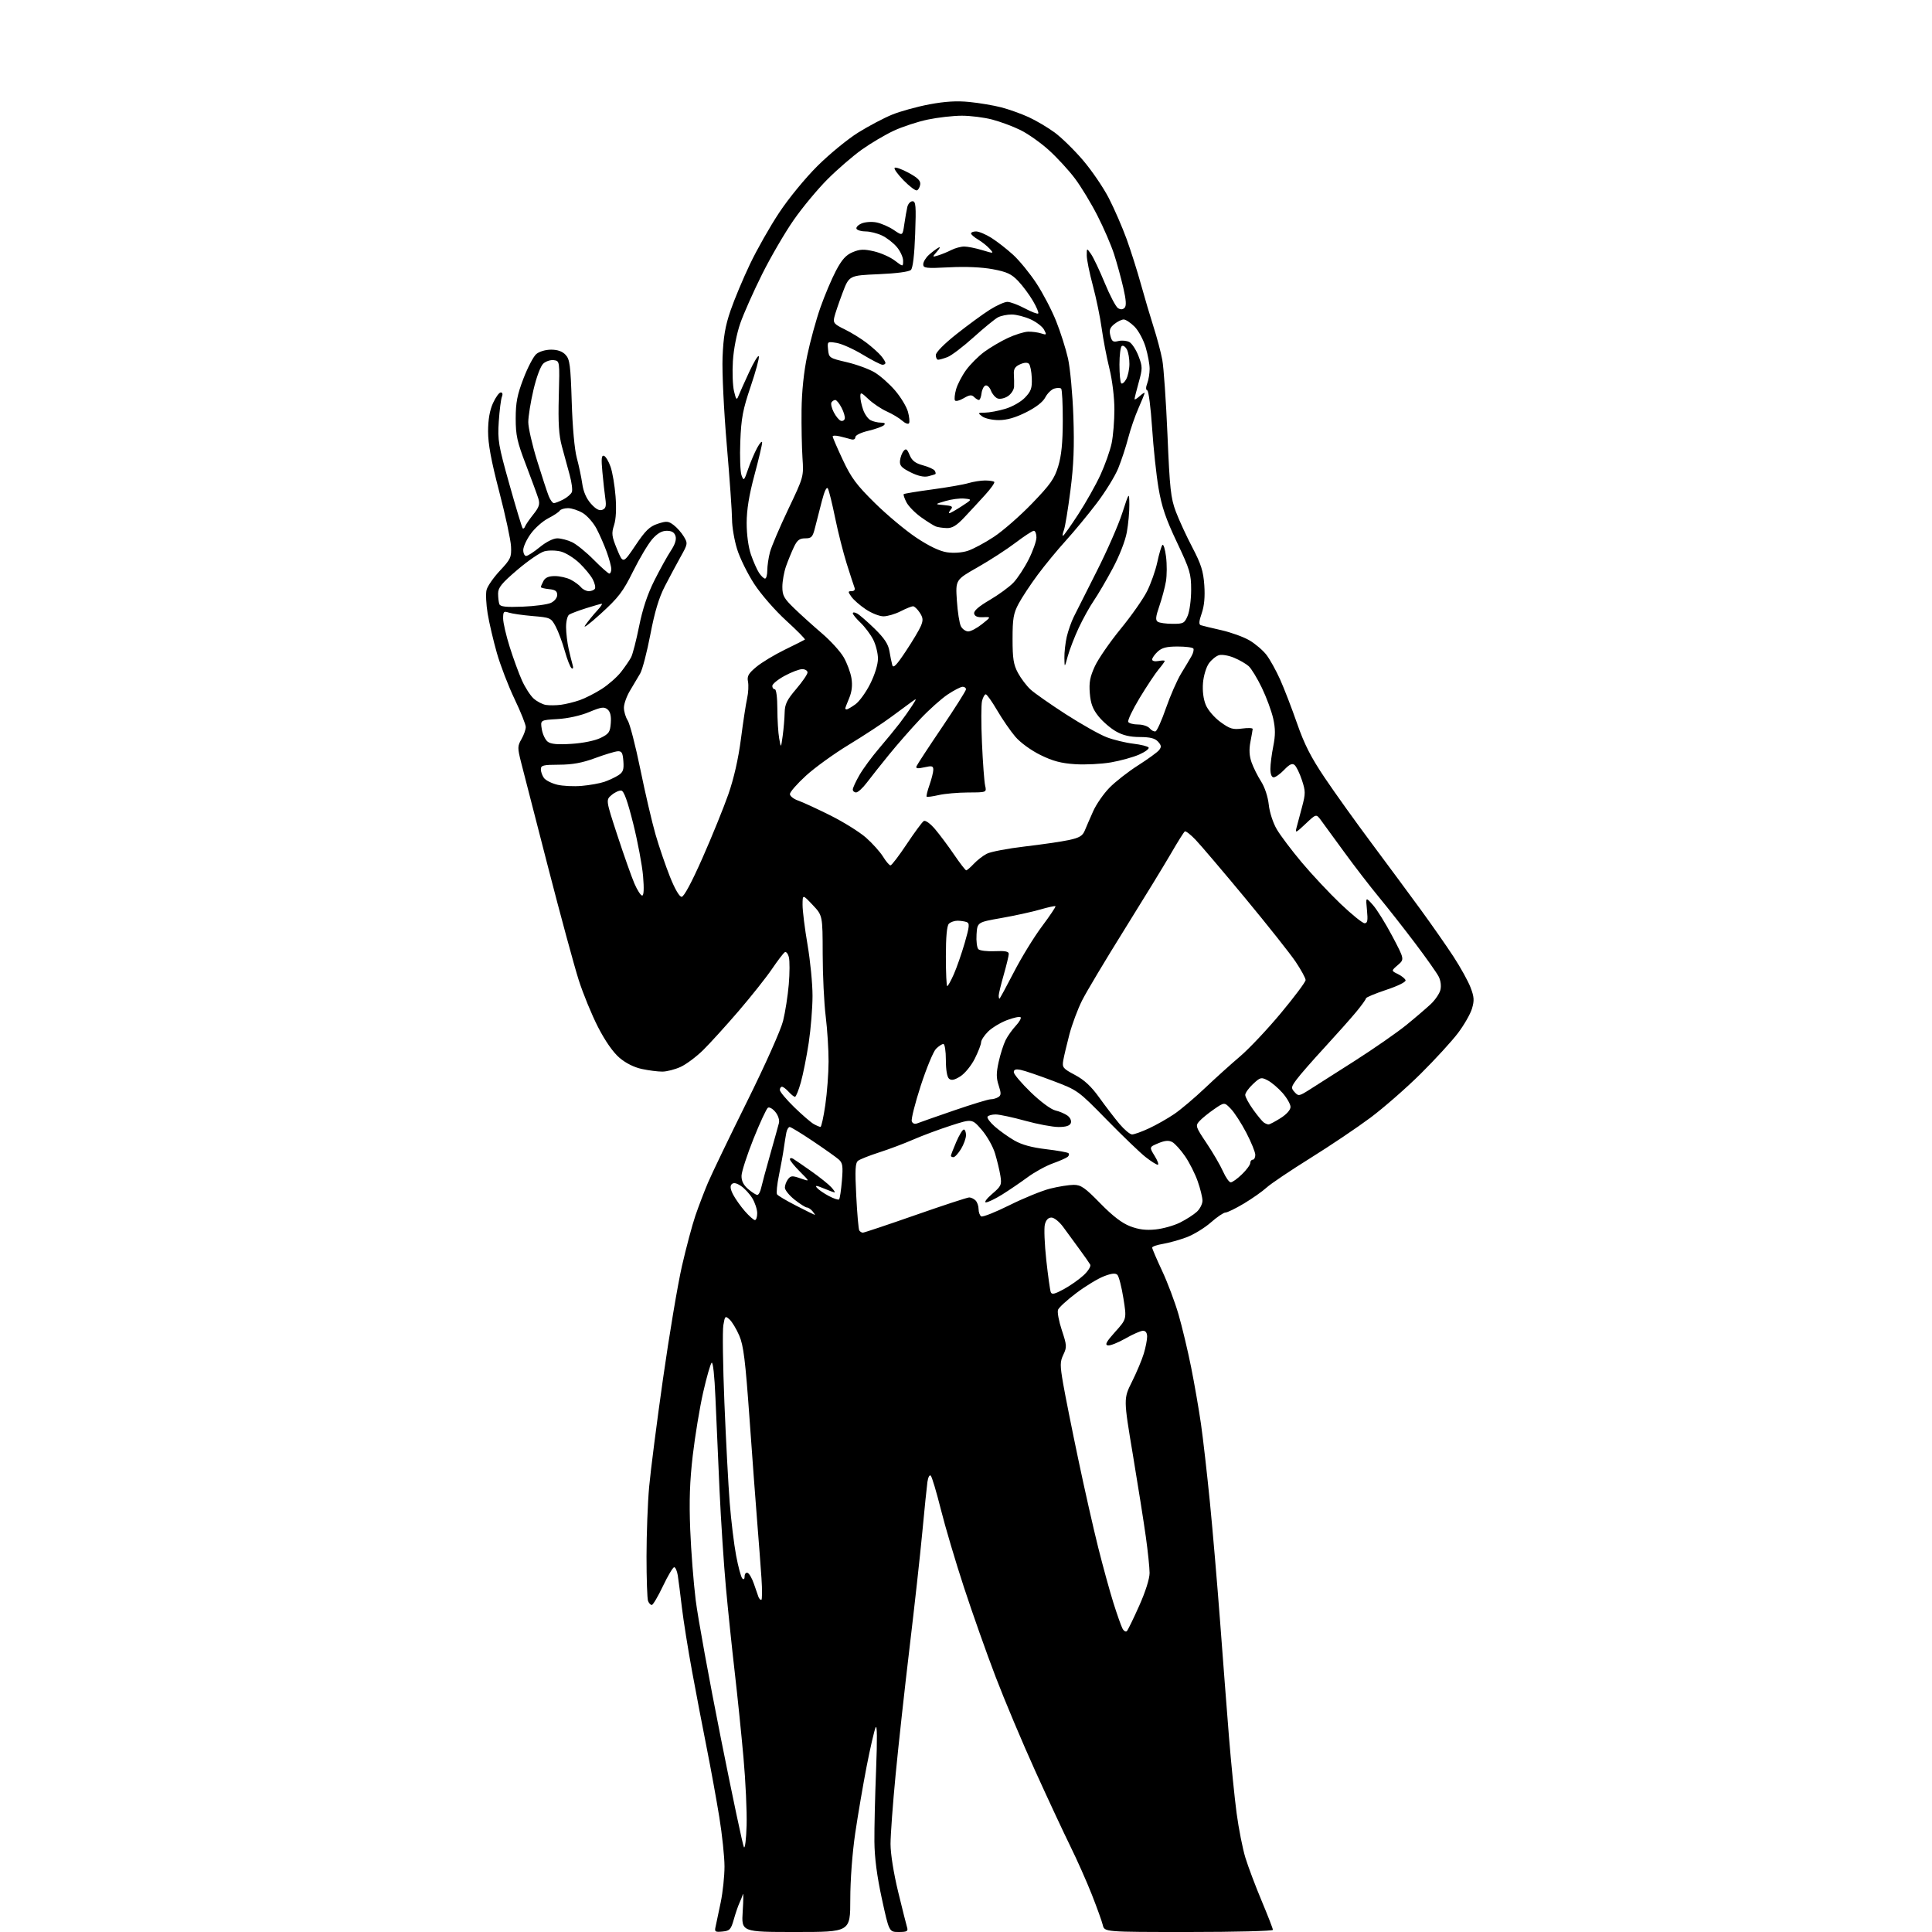 <?xml version="1.0" encoding="UTF-8" standalone="no"?>
<svg 
  version="1.1" 
  xmlns="http://www.w3.org/2000/svg" 
  xmlns:xlink="http://www.w3.org/1999/xlink" 
  xmlns:svg="http://www.w3.org/2000/svg"
  xmlns:rdf="http://www.w3.org/1999/02/22-rdf-syntax-ns#"
  xmlns:cc="http://creativecommons.org/ns#"
  xmlns:dc="http://purl.org/dc/elements/1.1/"
  viewBox="0 0 768 768"
  width="768"
  height="768"
>
<style>svg {background-color: white; }</style>"
<path stroke="none" fill="black" fill-rule="evenodd" d="M287.18,767.82C284.23,768.10 283.98,767.91 284.47,765.82C284.76,764.54 285.68,760.21 286.50,756.18C287.33,752.16 288.00,745.76 288.00,741.96C288.00,738.15 287.07,729.31 285.93,722.30C284.79,715.30 282.56,703.02 280.97,695.03C279.37,687.04 276.75,673.30 275.13,664.50C273.51,655.70 271.68,644.23 271.06,639.00C270.45,633.77 269.71,628.04 269.43,626.25C269.14,624.46 268.50,623.00 268.00,623.00C267.50,623.00 265.49,626.38 263.53,630.50C261.57,634.62 259.58,638.00 259.09,638.00C258.61,638.00 257.94,637.29 257.61,636.42C257.27,635.55 257.00,627.56 257.00,618.67C257.01,609.78 257.47,597.33 258.05,591.00C258.62,584.67 261.10,565.35 263.56,548.06C266.02,530.76 269.41,510.62 271.08,503.29C272.76,495.96 275.17,486.93 276.43,483.23C277.70,479.53 279.94,473.65 281.42,470.16C282.90,466.67 289.87,452.19 296.91,437.99C304.19,423.32 310.39,409.44 311.28,405.84C312.15,402.35 313.17,395.82 313.55,391.31C313.93,386.81 313.95,381.95 313.59,380.52C313.24,379.09 312.50,378.19 311.97,378.52C311.43,378.85 309.14,381.85 306.87,385.19C304.61,388.52 298.65,396.03 293.63,401.88C288.61,407.72 282.27,414.70 279.54,417.40C276.80,420.09 272.75,423.12 270.53,424.12C268.32,425.13 265.06,425.97 263.30,425.98C261.54,425.99 257.88,425.52 255.16,424.94C252.06,424.28 248.73,422.61 246.22,420.46C243.69,418.29 240.56,413.80 237.72,408.27C235.24,403.44 231.78,395.00 230.02,389.50C228.27,384.00 222.77,363.75 217.81,344.50C212.84,325.25 208.06,306.65 207.17,303.16C205.68,297.25 205.69,296.61 207.29,293.82C208.23,292.18 209.00,290.01 209.00,289.01C209.00,288.00 206.99,282.98 204.53,277.84C202.07,272.70 198.91,264.48 197.51,259.57C196.11,254.65 194.46,247.61 193.85,243.91C193.24,240.21 193.04,235.98 193.41,234.51C193.78,233.03 196.17,229.59 198.72,226.86C203.02,222.27 203.35,221.54 203.14,217.20C203.01,214.61 200.90,204.82 198.45,195.43C195.22,183.03 194.01,176.46 194.02,171.43C194.04,166.76 194.67,163.11 195.97,160.25C197.03,157.91 198.42,156.00 199.06,156.00C199.76,156.00 199.94,156.69 199.51,157.75C199.12,158.71 198.57,163.13 198.27,167.56C197.78,175.00 198.11,176.94 202.50,192.56C205.12,201.88 207.49,209.72 207.77,210.00C208.05,210.28 208.47,209.96 208.70,209.31C208.94,208.65 210.41,206.50 211.98,204.52C214.32,201.59 214.69,200.43 214.01,198.21C213.55,196.72 211.33,190.69 209.09,184.81C205.56,175.60 205.00,173.05 205.00,166.31C205.01,160.02 205.60,156.95 208.07,150.50C209.75,146.10 212.05,141.71 213.17,140.75C214.36,139.74 216.85,139.00 219.07,139.00C221.67,139.00 223.55,139.67 224.83,141.05C226.51,142.85 226.81,145.18 227.27,159.80C227.58,169.81 228.39,178.70 229.28,182.00C230.10,185.03 231.08,189.67 231.46,192.31C231.91,195.48 233.09,198.19 234.91,200.23C236.84,202.39 238.22,203.13 239.43,202.66C240.81,202.14 241.06,201.21 240.64,198.25C240.34,196.19 239.81,191.41 239.46,187.64C238.96,182.34 239.10,180.87 240.08,181.19C240.77,181.42 241.96,183.39 242.71,185.56C243.47,187.73 244.36,193.00 244.69,197.28C245.08,202.26 244.87,206.40 244.09,208.78C243.03,212.07 243.17,213.17 245.28,218.31C247.67,224.13 247.67,224.13 252.59,216.82C256.60,210.85 258.24,209.27 261.46,208.21C264.96,207.07 265.68,207.12 267.78,208.71C269.09,209.69 270.91,211.75 271.83,213.29C273.45,215.98 273.41,216.24 270.58,221.29C268.98,224.15 266.16,229.43 264.31,233.00C261.92,237.63 260.26,243.16 258.53,252.21C257.19,259.19 255.38,266.17 254.49,267.71C253.61,269.24 251.80,272.30 250.46,274.50C249.13,276.70 248.03,279.75 248.02,281.29C248.01,282.82 248.69,285.12 249.53,286.41C250.37,287.69 252.63,296.43 254.55,305.83C256.47,315.24 259.19,326.88 260.58,331.71C261.98,336.55 264.56,344.10 266.31,348.50C268.26,353.39 270.07,356.50 270.96,356.50C271.88,356.50 274.94,350.79 279.27,341.00C283.04,332.48 287.65,321.11 289.53,315.75C291.73,309.44 293.50,301.67 294.53,293.75C295.40,287.01 296.51,279.73 297.00,277.56C297.48,275.39 297.63,272.42 297.34,270.96C296.91,268.78 297.50,267.73 300.66,265.10C302.77,263.34 307.88,260.26 312.00,258.25C316.12,256.24 319.71,254.44 319.96,254.25C320.22,254.06 316.87,250.67 312.53,246.71C308.10,242.67 302.52,236.27 299.82,232.13C297.17,228.07 294.10,221.83 293.00,218.27C291.90,214.70 291.00,209.43 291.00,206.55C291.00,203.66 290.06,190.32 288.91,176.90C287.73,163.06 287.00,147.95 287.23,142.00C287.55,133.94 288.28,129.64 290.38,123.50C291.89,119.10 295.36,110.79 298.11,105.03C300.85,99.27 306.08,90.04 309.74,84.53C313.50,78.85 320.11,70.79 324.98,65.95C329.71,61.25 336.98,55.29 341.13,52.70C345.29,50.11 351.38,46.89 354.66,45.56C357.95,44.23 364.60,42.39 369.46,41.48C375.72,40.31 380.35,40.03 385.39,40.54C389.30,40.93 394.98,41.89 398.00,42.67C401.02,43.45 405.91,45.20 408.86,46.54C411.80,47.89 416.47,50.64 419.22,52.66C421.98,54.69 427.07,59.66 430.53,63.73C434.00,67.79 438.62,74.57 440.80,78.81C442.98,83.04 446.14,90.33 447.84,95.00C449.53,99.67 452.10,107.78 453.54,113.00C454.99,118.22 457.25,125.88 458.57,130.00C459.90,134.12 461.45,139.97 462.02,143.00C462.59,146.03 463.52,159.47 464.09,172.89C465.00,194.37 465.39,198.00 467.42,203.39C468.69,206.75 471.64,213.16 473.99,217.63C477.46,224.27 478.34,227.04 478.73,232.63C479.05,237.28 478.71,240.90 477.69,243.82C476.60,246.97 476.50,248.24 477.34,248.53C477.98,248.75 481.64,249.64 485.48,250.50C489.32,251.37 494.36,253.19 496.69,254.56C499.02,255.93 502.06,258.53 503.45,260.34C504.83,262.15 507.26,266.53 508.85,270.07C510.44,273.61 513.47,281.45 515.58,287.50C518.50,295.90 521.12,301.04 526.65,309.25C530.63,315.17 539.01,326.87 545.27,335.25C551.53,343.64 560.27,355.47 564.71,361.54C569.14,367.61 575.03,376.05 577.80,380.29C580.57,384.54 583.62,390.05 584.57,392.54C586.01,396.32 586.10,397.71 585.13,400.96C584.49,403.10 581.98,407.47 579.56,410.67C577.14,413.88 570.48,421.14 564.77,426.81C559.06,432.48 550.05,440.35 544.76,444.31C539.46,448.26 528.69,455.51 520.81,460.41C512.94,465.32 505.15,470.56 503.50,472.07C501.85,473.58 497.80,476.43 494.50,478.41C491.20,480.38 487.89,482.00 487.15,482.00C486.41,482.00 483.78,483.78 481.30,485.97C478.82,488.15 474.48,490.79 471.65,491.85C468.82,492.90 464.59,494.08 462.25,494.47C459.91,494.86 458.00,495.52 458.00,495.95C458.00,496.37 459.77,500.50 461.93,505.12C464.10,509.73 467.04,517.56 468.48,522.51C469.91,527.45 472.17,536.90 473.49,543.50C474.81,550.10 476.57,560.23 477.40,566.00C478.23,571.77 479.82,585.73 480.94,597.00C482.06,608.27 483.88,629.65 485.00,644.50C486.11,659.35 487.71,680.05 488.54,690.50C489.38,700.95 490.75,714.57 491.57,720.76C492.40,726.96 493.98,734.95 495.08,738.52C496.18,742.10 499.09,749.81 501.54,755.66C503.99,761.51 506.00,766.68 506.00,767.15C506.00,767.62 490.93,768.00 472.52,768.00C439.04,768.00 439.04,768.00 438.38,765.25C438.02,763.74 436.03,758.23 433.97,753.00C431.90,747.77 428.10,739.23 425.52,734.00C422.94,728.77 416.64,715.27 411.53,704.00C406.42,692.73 399.32,675.85 395.75,666.50C392.17,657.15 386.52,641.17 383.19,631.00C379.85,620.83 375.72,606.88 374.00,600.00C372.27,593.12 370.48,587.10 370.00,586.62C369.51,586.12 368.93,587.21 368.66,589.12C368.40,590.98 367.49,599.92 366.64,609.00C365.79,618.08 363.50,638.77 361.56,655.00C359.62,671.23 357.13,693.95 356.02,705.50C354.91,717.05 354.00,729.44 354.00,733.03C354.00,736.88 355.24,744.66 357.03,752.03C358.70,758.89 360.30,765.29 360.60,766.25C361.04,767.71 360.49,768.00 357.28,768.00C353.43,768.00 353.43,768.00 350.55,754.75C348.60,745.76 347.64,738.45 347.59,732.00C347.54,726.77 347.84,713.95 348.26,703.50C348.75,691.07 348.68,685.27 348.05,686.73C347.52,687.95 345.92,694.90 344.50,702.17C343.09,709.44 341.04,721.40 339.96,728.75C338.80,736.66 338.00,747.39 338.00,755.05C338.00,768.00 338.00,768.00 316.36,768.00C294.71,768.00 294.71,768.00 295.24,759.75C295.53,755.21 295.56,752.17 295.31,753.00C295.06,753.83 294.43,755.40 293.92,756.50C293.40,757.60 292.40,760.52 291.70,763.00C290.56,767.03 290.08,767.53 287.18,767.82zM296.79,725.62C296.95,720.19 296.39,708.04 295.54,698.62C294.70,689.20 293.12,673.85 292.04,664.50C290.96,655.15 289.39,640.08 288.56,631.00C287.73,621.92 286.59,604.60 286.03,592.50C285.48,580.40 284.74,563.82 284.40,555.66C284.03,546.85 283.42,541.18 282.88,541.72C282.39,542.21 280.87,547.54 279.50,553.56C278.14,559.58 276.29,570.80 275.39,578.50C274.19,588.79 273.92,596.60 274.37,608.00C274.71,616.52 275.69,629.12 276.54,636.00C277.39,642.88 281.88,667.54 286.52,690.81C291.16,714.08 295.30,733.66 295.73,734.31C296.15,734.96 296.63,731.05 296.79,725.62zM447.97,648.36C448.40,647.89 450.61,643.34 452.88,638.25C455.37,632.67 456.99,627.51 456.98,625.25C456.97,623.19 456.31,616.77 455.50,611.00C454.70,605.23 452.37,590.49 450.33,578.25C446.61,556.00 446.61,556.00 449.98,549.25C451.83,545.54 453.94,540.52 454.67,538.09C455.40,535.67 456.00,532.63 456.00,531.34C456.00,529.84 455.41,529.00 454.37,529.00C453.48,529.00 450.33,530.38 447.37,532.07C444.42,533.76 441.27,535.00 440.37,534.82C439.12,534.58 439.82,533.30 443.32,529.41C447.89,524.33 447.89,524.33 446.57,516.09C445.85,511.56 444.77,507.37 444.17,506.77C443.40,506.00 441.87,506.16 438.80,507.35C436.43,508.26 431.51,511.25 427.86,514.00C424.20,516.75 420.93,519.74 420.58,520.66C420.23,521.57 420.91,525.23 422.10,528.79C424.09,534.78 424.13,535.49 422.71,538.48C421.35,541.34 421.34,542.62 422.63,550.10C423.43,554.72 426.12,568.17 428.61,580.00C431.09,591.83 434.67,607.66 436.56,615.20C438.45,622.73 441.17,632.63 442.61,637.20C444.05,641.76 445.66,646.34 446.20,647.36C446.74,648.38 447.54,648.83 447.97,648.36zM302.62,636.00C302.99,636.00 303.02,632.06 302.69,627.25C302.36,622.44 301.62,612.65 301.04,605.50C300.46,598.35 299.07,579.72 297.96,564.10C296.29,540.72 295.57,534.86 293.87,530.92C292.74,528.29 291.00,525.41 290.01,524.51C288.30,522.96 288.16,523.08 287.54,526.79C287.17,528.95 287.36,542.82 287.96,557.61C288.57,572.40 289.51,590.29 290.07,597.37C290.63,604.44 291.77,613.89 292.62,618.37C293.46,622.84 294.56,626.93 295.07,627.45C295.65,628.04 296.00,627.73 296.00,626.62C296.00,625.64 296.53,625.01 297.17,625.22C297.81,625.44 298.94,627.39 299.68,629.56C300.42,631.73 301.23,634.06 301.48,634.75C301.73,635.44 302.24,636.00 302.62,636.00zM422.88,512.47C425.45,511.07 429.01,508.56 430.79,506.90C432.61,505.20 433.74,503.34 433.37,502.68C433.00,502.03 431.06,499.25 429.04,496.50C427.03,493.75 424.15,489.81 422.64,487.75C421.11,485.66 419.04,484.00 417.97,484.00C416.70,484.00 415.80,484.94 415.35,486.74C414.97,488.25 415.23,494.60 415.91,500.87C416.60,507.13 417.40,512.88 417.69,513.63C418.10,514.71 419.21,514.46 422.88,512.47zM343.02,490.00C343.51,490.00 352.92,486.85 363.93,483.00C374.94,479.15 384.54,476.00 385.27,476.00C386.00,476.00 387.14,476.54 387.80,477.20C388.46,477.86 389.00,479.41 389.00,480.64C389.00,481.87 389.47,483.17 390.04,483.53C390.62,483.88 395.68,481.88 401.29,479.08C406.91,476.28 414.18,473.32 417.46,472.49C420.74,471.67 424.95,471.00 426.81,471.00C429.70,471.00 431.25,472.07 437.36,478.33C442.30,483.38 446.00,486.22 449.27,487.47C452.69,488.77 455.52,489.12 459.38,488.72C462.33,488.42 466.71,487.18 469.12,485.97C471.53,484.76 474.51,482.85 475.75,481.71C476.99,480.58 478.00,478.59 478.00,477.30C478.00,476.01 477.15,472.52 476.10,469.56C475.06,466.59 472.80,462.11 471.07,459.60C469.34,457.09 467.05,454.56 465.99,453.99C464.57,453.23 463.08,453.36 460.43,454.46C456.82,455.97 456.82,455.97 458.99,459.49C460.19,461.42 460.74,463.00 460.22,463.00C459.70,463.00 457.53,461.63 455.39,459.95C453.25,458.28 446.32,451.62 440.00,445.17C428.53,433.46 428.48,433.42 418.54,429.65C413.06,427.57 407.33,425.62 405.79,425.31C403.76,424.90 403.00,425.15 403.00,426.21C403.00,427.01 406.05,430.61 409.77,434.21C413.65,437.96 417.80,441.03 419.52,441.42C421.16,441.79 423.34,442.73 424.38,443.50C425.46,444.31 426.00,445.56 425.66,446.45C425.25,447.52 423.72,448.00 420.77,448.00C418.42,448.00 412.44,446.88 407.49,445.51C402.55,444.14 397.29,443.02 395.81,443.01C394.33,443.01 392.87,443.40 392.56,443.90C392.26,444.39 393.56,446.16 395.46,447.83C397.36,449.50 400.85,451.99 403.21,453.35C406.14,455.05 410.15,456.15 415.82,456.82C420.40,457.36 424.42,458.08 424.75,458.42C425.09,458.76 424.95,459.40 424.43,459.85C423.92,460.30 421.25,461.48 418.50,462.47C415.75,463.46 411.25,465.93 408.50,467.96C405.75,469.99 401.21,473.08 398.41,474.83C395.61,476.57 392.69,477.98 391.91,477.96C391.14,477.94 392.25,476.42 394.40,474.59C398.01,471.50 398.25,470.97 397.67,467.38C397.33,465.24 396.37,461.25 395.54,458.50C394.72,455.75 392.32,451.52 390.23,449.11C386.42,444.71 386.42,444.71 377.96,447.44C373.31,448.94 366.57,451.45 363.00,453.01C359.43,454.57 353.35,456.86 349.50,458.09C345.65,459.33 341.87,460.82 341.11,461.41C339.98,462.27 339.84,464.96 340.37,475.35C340.73,482.43 341.27,488.62 341.57,489.11C341.87,489.60 342.52,490.00 343.02,490.00zM300.10,485.00C300.60,485.00 301.00,483.76 301.00,482.25C300.99,480.74 300.12,478.06 299.04,476.30C297.97,474.55 295.93,472.34 294.50,471.41C292.71,470.23 291.58,470.02 290.86,470.74C290.15,471.45 290.33,472.74 291.43,474.87C292.32,476.58 294.43,479.55 296.12,481.49C297.82,483.42 299.61,485.00 300.10,485.00zM323.87,482.93C324.08,482.97 323.68,482.32 323.00,481.50C322.32,480.68 321.31,480.00 320.77,480.00C320.23,480.00 318.04,478.61 315.89,476.92C313.75,475.22 312.00,473.06 312.00,472.11C312.00,471.16 312.56,469.65 313.25,468.75C314.35,467.32 314.96,467.29 318.25,468.44C322.00,469.76 322.00,469.76 318.00,465.76C315.80,463.56 314.00,461.34 314.00,460.82C314.00,460.31 314.56,460.21 315.25,460.61C315.94,461.02 319.22,463.26 322.54,465.61C325.86,467.95 329.41,470.80 330.44,471.94C331.47,473.07 332.07,474.00 331.78,474.00C331.48,474.00 329.52,473.28 327.42,472.40C324.56,471.21 323.88,471.14 324.72,472.15C325.34,472.89 327.46,474.36 329.43,475.41C331.40,476.46 333.26,477.08 333.55,476.78C333.85,476.48 334.35,473.15 334.67,469.37C335.16,463.47 334.97,462.27 333.37,460.87C332.34,459.97 327.74,456.71 323.14,453.62C318.55,450.53 314.39,448.00 313.91,448.00C313.43,448.00 312.83,449.01 312.58,450.25C312.33,451.49 311.88,454.30 311.57,456.50C311.27,458.70 310.40,463.50 309.65,467.16C308.89,470.83 308.55,474.25 308.89,474.77C309.22,475.29 312.65,477.32 316.50,479.28C320.35,481.25 323.67,482.89 323.87,482.93zM301.04,475.00C301.55,475.00 302.23,473.76 302.56,472.25C302.89,470.74 304.50,464.77 306.14,459.00C307.77,453.23 309.35,447.58 309.63,446.46C309.94,445.27 309.35,443.42 308.24,442.05C307.19,440.75 305.85,439.98 305.27,440.33C304.69,440.69 302.11,446.25 299.53,452.68C296.96,459.11 294.82,465.71 294.77,467.35C294.71,469.42 295.52,471.05 297.40,472.67C298.89,473.95 300.53,475.00 301.04,475.00zM489.25,470.00C489.88,470.00 491.89,468.56 493.70,466.80C495.52,465.05 497.00,463.02 497.00,462.30C497.00,461.59 497.45,461.00 498.00,461.00C498.55,461.00 499.00,460.13 499.00,459.07C499.00,458.01 497.40,454.08 495.45,450.32C493.49,446.57 490.73,442.28 489.30,440.80C486.72,438.10 486.72,438.10 482.61,440.93C480.35,442.49 477.72,444.63 476.78,445.68C475.13,447.52 475.25,447.89 479.65,454.45C482.18,458.22 485.11,463.26 486.17,465.65C487.23,468.04 488.61,470.00 489.25,470.00zM379.01,460.00C378.46,460.00 378.00,459.75 378.00,459.44C378.00,459.12 378.96,456.65 380.12,453.94C381.29,451.22 382.64,449.00 383.12,449.00C383.61,449.00 384.00,450.01 384.00,451.25C383.99,452.49 383.10,454.96 382.01,456.75C380.92,458.54 379.57,460.00 379.01,460.00zM450.00,450.96C450.82,450.97 453.87,449.88 456.76,448.53C459.65,447.19 464.15,444.63 466.76,442.86C469.37,441.09 474.88,436.43 479.00,432.52C483.12,428.60 489.40,422.95 492.93,419.95C496.47,416.95 503.79,409.20 509.18,402.72C514.58,396.24 519.00,390.33 519.00,389.58C519.00,388.84 517.23,385.59 515.07,382.36C512.91,379.14 503.86,367.73 494.97,357.00C486.07,346.27 477.19,335.83 475.23,333.79C473.28,331.75 471.37,330.27 470.99,330.50C470.62,330.73 468.15,334.65 465.52,339.21C462.88,343.77 454.54,357.40 446.99,369.50C439.44,381.60 431.86,394.29 430.14,397.70C428.43,401.11 426.16,407.19 425.10,411.20C424.05,415.22 422.95,419.86 422.66,421.53C422.18,424.34 422.52,424.76 427.32,427.31C431.01,429.27 433.79,431.85 436.96,436.28C439.42,439.70 443.02,444.40 444.96,446.72C446.91,449.04 449.18,450.94 450.00,450.96zM326.15,447.97C326.50,447.99 327.37,444.06 328.07,439.25C328.77,434.44 329.36,426.68 329.37,422.00C329.39,417.32 328.87,409.23 328.23,404.00C327.58,398.77 327.04,387.62 327.03,379.21C327.00,363.92 327.00,363.92 323.03,359.71C319.05,355.50 319.05,355.50 319.03,359.65C319.01,361.93 319.90,369.07 321.00,375.50C322.10,381.93 323.00,391.09 322.99,395.85C322.99,400.61 322.31,408.98 321.49,414.46C320.66,419.94 319.25,427.02 318.36,430.21C317.47,433.39 316.42,436.00 316.02,436.00C315.63,436.00 314.50,435.10 313.50,434.00C312.50,432.90 311.31,432.00 310.85,432.00C310.38,432.00 310.00,432.58 310.00,433.28C310.00,433.99 312.59,437.08 315.75,440.16C318.91,443.23 322.40,446.24 323.50,446.84C324.60,447.45 325.79,447.95 326.15,447.97zM364.76,446.50C365.72,446.11 372.26,443.82 379.30,441.40C386.34,438.98 392.87,436.99 393.80,436.98C394.74,436.98 396.12,436.58 396.87,436.10C397.99,435.39 398.01,434.57 396.99,431.47C396.00,428.47 396.00,426.57 396.99,422.10C397.67,419.02 398.91,415.15 399.73,413.50C400.55,411.85 402.38,409.27 403.79,407.76C405.20,406.25 406.06,404.73 405.70,404.37C405.34,404.01 402.90,404.53 400.27,405.53C397.65,406.53 394.26,408.59 392.75,410.10C391.24,411.61 390.00,413.52 390.00,414.34C390.00,415.16 388.87,418.08 387.50,420.82C386.10,423.60 383.56,426.71 381.78,427.85C379.44,429.33 378.21,429.59 377.28,428.82C376.48,428.16 376.00,425.34 376.00,421.38C376.00,417.79 375.56,415.00 375.00,415.00C374.45,415.00 373.14,415.86 372.08,416.92C371.02,417.98 368.30,424.56 366.02,431.55C363.75,438.54 362.14,444.93 362.45,445.74C362.81,446.68 363.64,446.95 364.76,446.50zM504.27,446.98C504.69,446.99 506.83,445.87 509.02,444.49C511.44,442.96 513.00,441.21 513.00,440.02C513.00,438.95 511.58,436.46 509.85,434.48C508.12,432.51 505.46,430.25 503.94,429.47C501.34,428.12 500.99,428.21 498.09,430.92C496.39,432.51 495.00,434.45 495.00,435.25C495.00,436.05 496.42,438.68 498.16,441.10C499.90,443.52 501.81,445.83 502.41,446.23C503.01,446.64 503.85,446.98 504.27,446.98zM520.36,433.28C522.64,431.84 530.80,426.64 538.50,421.73C546.20,416.81 555.42,410.40 559.00,407.49C562.58,404.58 566.94,400.84 568.71,399.19C570.47,397.54 572.22,394.99 572.58,393.52C572.98,391.92 572.70,389.77 571.88,388.18C571.12,386.71 566.94,380.78 562.58,375.01C558.22,369.23 551.75,360.98 548.19,356.68C544.63,352.38 538.39,344.28 534.32,338.68C530.25,333.08 526.08,327.38 525.06,326.00C523.20,323.50 523.20,323.50 518.97,327.50C515.12,331.13 514.79,331.27 515.39,329.00C515.76,327.62 516.75,323.90 517.60,320.71C519.00,315.45 518.99,314.48 517.51,310.04C516.62,307.35 515.32,304.68 514.61,304.10C513.67,303.31 512.60,303.81 510.48,306.02C508.91,307.66 507.04,309.00 506.31,309.00C505.49,309.00 505.00,307.75 505.00,305.67C505.00,303.83 505.52,299.76 506.15,296.62C507.02,292.27 507.01,289.63 506.11,285.59C505.45,282.66 503.42,277.17 501.60,273.39C499.77,269.60 497.41,265.73 496.35,264.79C495.29,263.85 492.69,262.35 490.57,261.47C488.45,260.58 485.77,260.11 484.61,260.43C483.45,260.74 481.63,262.21 480.57,263.68C479.49,265.18 478.45,268.61 478.21,271.46C477.95,274.67 478.36,277.91 479.32,280.22C480.18,282.29 482.72,285.24 485.17,287.03C488.91,289.75 490.08,290.10 493.75,289.61C496.09,289.30 497.98,289.37 497.96,289.77C497.93,290.17 497.53,292.49 497.06,294.92C496.47,297.99 496.61,300.47 497.52,303.07C498.25,305.12 499.95,308.54 501.31,310.65C502.76,312.92 504.01,316.70 504.35,319.85C504.68,322.92 506.04,327.10 507.54,329.66C508.97,332.10 513.43,338.02 517.45,342.80C521.46,347.59 528.40,354.99 532.86,359.25C537.33,363.51 541.64,367.00 542.44,367.00C543.61,367.00 543.80,365.93 543.39,361.75C542.87,356.50 542.87,356.50 545.76,359.75C547.35,361.54 550.82,367.13 553.48,372.17C558.31,381.33 558.31,381.33 555.66,383.62C553.01,385.90 553.01,385.90 555.68,387.20C557.15,387.91 558.52,389.02 558.73,389.65C558.95,390.33 555.77,391.91 551.05,393.48C546.62,394.96 543.00,396.47 543.00,396.85C543.00,397.23 541.25,399.66 539.11,402.25C536.97,404.84 531.32,411.19 526.56,416.36C521.79,421.53 516.80,427.24 515.46,429.06C513.21,432.11 513.14,432.50 514.62,434.13C516.13,435.80 516.42,435.76 520.36,433.28zM397.29,397.00C397.45,397.00 400.04,392.24 403.04,386.43C406.03,380.62 411.06,372.43 414.21,368.23C417.35,364.03 419.76,360.43 419.57,360.24C419.37,360.04 416.62,360.64 413.46,361.56C410.29,362.48 403.38,363.99 398.10,364.92C388.50,366.61 388.50,366.61 388.19,371.44C388.02,374.10 388.35,376.75 388.92,377.32C389.50,377.90 392.45,378.25 395.48,378.11C399.53,377.92 401.00,378.21 401.00,379.18C401.00,379.91 400.10,383.65 399.00,387.50C397.90,391.35 397.00,395.06 397.00,395.75C397.00,396.44 397.13,397.00 397.29,397.00zM376.54,392.00C376.83,392.00 378.02,389.86 379.17,387.25C380.32,384.64 382.27,379.04 383.50,374.80C385.38,368.29 385.50,367.02 384.28,366.55C383.49,366.25 381.84,366.00 380.62,366.00C379.40,366.00 377.86,366.54 377.20,367.20C376.40,368.00 376.00,372.36 376.00,380.20C376.00,386.69 376.24,392.00 376.54,392.00zM255.27,356.00C255.93,356.00 256.06,353.28 255.63,348.25C255.27,343.99 253.52,334.65 251.74,327.51C249.49,318.50 248.04,314.44 247.00,314.28C246.18,314.14 244.44,314.92 243.15,316.01C240.80,317.98 240.80,317.98 245.46,332.19C248.02,340.01 251.05,348.56 252.18,351.20C253.32,353.84 254.71,356.00 255.27,356.00zM384.08,345.97C384.39,345.99 385.74,344.83 387.08,343.40C388.41,341.98 390.74,340.16 392.26,339.38C393.77,338.59 400.54,337.29 407.30,336.50C414.06,335.71 421.96,334.56 424.86,333.94C429.09,333.03 430.35,332.28 431.22,330.15C431.82,328.69 433.31,325.25 434.54,322.50C435.76,319.75 438.68,315.53 441.03,313.13C443.38,310.73 448.49,306.73 452.40,304.25C456.30,301.76 460.06,299.04 460.74,298.19C461.75,296.93 461.67,296.29 460.34,294.82C459.12,293.48 457.22,293.00 453.10,292.98C449.16,292.97 446.34,292.30 443.60,290.73C441.45,289.51 438.33,286.82 436.68,284.76C434.39,281.92 433.56,279.71 433.22,275.60C432.86,271.31 433.28,269.08 435.23,264.84C436.59,261.90 441.18,255.25 445.43,250.05C449.69,244.86 454.43,238.11 455.96,235.05C457.50,232.00 459.33,226.80 460.04,223.50C460.74,220.20 461.66,217.11 462.07,216.64C462.49,216.16 463.14,218.26 463.52,221.29C463.90,224.33 463.88,228.74 463.48,231.10C463.08,233.46 461.91,237.86 460.87,240.88C459.38,245.19 459.25,246.54 460.24,247.17C460.93,247.61 463.58,247.98 466.13,247.98C470.41,248.00 470.86,247.76 472.13,244.75C472.88,242.96 473.50,238.35 473.50,234.50C473.50,228.06 473.04,226.53 467.82,215.50C463.39,206.15 461.78,201.40 460.53,194.00C459.64,188.78 458.49,177.98 457.97,170.00C457.44,162.03 456.59,155.36 456.06,155.19C455.45,154.98 455.45,153.95 456.05,152.37C456.57,150.99 457.00,148.41 457.00,146.62C457.00,144.83 456.29,140.96 455.41,138.02C454.54,135.08 452.55,131.39 450.99,129.84C449.43,128.28 447.49,127.00 446.69,127.00C445.88,127.00 444.20,127.82 442.96,128.83C441.18,130.27 440.85,131.25 441.39,133.43C441.98,135.77 442.47,136.10 444.56,135.57C445.93,135.23 447.89,135.41 448.93,135.96C449.97,136.52 451.61,139.03 452.57,141.53C454.20,145.80 454.20,146.45 452.65,152.03C451.74,155.30 451.00,158.27 451.00,158.64C451.00,159.01 451.90,158.50 453.00,157.50C454.10,156.50 455.00,155.93 455.00,156.22C455.00,156.51 453.90,159.25 452.55,162.29C451.20,165.34 449.36,170.68 448.46,174.16C447.56,177.64 445.78,183.04 444.51,186.17C443.24,189.30 439.37,195.57 435.91,200.11C432.46,204.66 426.94,211.32 423.66,214.94C420.37,218.55 415.35,224.65 412.49,228.50C409.63,232.35 406.22,237.53 404.90,240.00C402.86,243.84 402.51,245.90 402.51,254.00C402.51,261.82 402.89,264.21 404.66,267.50C405.85,269.70 408.10,272.67 409.66,274.10C411.22,275.53 417.54,279.95 423.70,283.93C429.87,287.90 437.17,292.02 439.94,293.07C442.70,294.12 447.46,295.27 450.51,295.63C453.56,295.99 456.30,296.68 456.60,297.16C456.90,297.65 455.20,298.91 452.82,299.96C450.45,301.00 445.41,302.40 441.63,303.06C437.85,303.71 431.45,304.04 427.41,303.78C421.81,303.42 418.51,302.54 413.57,300.11C409.82,298.26 405.63,295.21 403.63,292.88C401.72,290.65 398.48,285.95 396.41,282.42C394.35,278.89 392.30,276.00 391.85,276.00C391.40,276.00 390.74,277.19 390.38,278.63C390.01,280.08 390.00,287.62 390.35,295.38C390.69,303.15 391.26,310.74 391.60,312.25C392.23,315.00 392.23,315.00 384.87,315.02C380.81,315.04 375.53,315.50 373.12,316.06C370.71,316.61 368.57,316.90 368.36,316.69C368.15,316.48 368.66,314.39 369.49,312.03C370.32,309.68 371.00,306.95 371.00,305.98C371.00,304.47 370.48,304.33 367.43,305.02C364.80,305.61 363.98,305.51 364.31,304.62C364.57,303.96 369.10,297.03 374.39,289.22C379.67,281.41 384.00,274.56 384.00,274.01C384.00,273.45 383.40,273.00 382.67,273.00C381.94,273.00 379.28,274.37 376.76,276.04C374.24,277.71 369.29,282.13 365.77,285.87C362.24,289.60 356.69,295.94 353.43,299.95C350.17,303.96 346.18,308.98 344.57,311.12C342.96,313.25 341.05,315.00 340.32,315.00C339.59,315.00 339.00,314.48 339.00,313.84C339.00,313.20 340.19,310.61 341.65,308.09C343.11,305.56 346.61,300.80 349.44,297.50C352.26,294.20 355.95,289.70 357.64,287.50C359.32,285.30 361.55,282.15 362.60,280.50C364.50,277.50 364.50,277.50 362.40,279.00C361.25,279.82 357.58,282.52 354.25,285.00C350.92,287.48 343.37,292.43 337.49,296.00C331.60,299.57 323.90,305.13 320.39,308.34C316.88,311.55 314.00,314.84 314.00,315.64C314.00,316.45 315.46,317.61 317.25,318.23C319.04,318.85 324.80,321.51 330.06,324.13C335.32,326.76 341.70,330.74 344.25,332.98C346.79,335.23 349.84,338.62 351.02,340.53C352.20,342.44 353.53,344.00 353.99,344.00C354.44,344.00 357.35,340.19 360.45,335.53C363.55,330.88 366.59,326.75 367.21,326.37C367.86,325.97 369.76,327.33 371.69,329.58C373.52,331.74 376.93,336.30 379.26,339.72C381.59,343.14 383.76,345.95 384.08,345.97zM231.24,312.40C234.40,312.13 238.45,311.40 240.24,310.79C242.03,310.17 244.54,309.00 245.80,308.19C247.69,306.97 248.05,305.97 247.80,302.60C247.55,299.21 247.16,298.53 245.50,298.65C244.40,298.73 240.35,299.96 236.50,301.38C231.41,303.26 227.53,303.96 222.25,303.98C215.93,304.00 215.00,304.23 215.00,305.81C215.00,306.80 215.56,308.37 216.25,309.29C216.94,310.21 219.30,311.39 221.50,311.93C223.70,312.46 228.08,312.68 231.24,312.40zM311.13,292.50C311.51,289.75 311.86,285.62 311.91,283.33C311.98,279.90 312.80,278.23 316.50,273.89C318.98,270.99 321.00,268.03 321.00,267.31C321.00,266.59 320.05,266.00 318.89,266.00C317.72,266.00 314.57,267.20 311.89,268.66C309.20,270.12 307.00,271.92 307.00,272.66C307.00,273.40 307.45,274.00 308.00,274.00C308.58,274.00 309.00,277.26 309.01,281.75C309.02,286.01 309.34,291.30 309.73,293.50C310.44,297.50 310.44,297.50 311.13,292.50zM227.22,295.69C231.76,295.40 236.50,294.43 238.72,293.35C242.07,291.71 242.53,291.03 242.80,287.41C243.01,284.60 242.60,282.91 241.50,282.00C240.15,280.88 239.01,281.05 234.20,283.05C230.75,284.49 225.79,285.59 221.64,285.84C214.78,286.24 214.78,286.24 215.37,289.87C215.69,291.86 216.75,294.10 217.73,294.84C219.01,295.81 221.65,296.05 227.22,295.69zM459.36,290.71C459.94,290.52 461.81,286.34 463.51,281.43C465.22,276.52 467.93,270.33 469.55,267.68C471.17,265.04 473.04,261.91 473.69,260.74C474.34,259.57 474.65,258.25 474.38,257.81C474.11,257.36 471.29,257.00 468.13,257.00C463.72,257.00 461.87,257.48 460.19,259.04C458.98,260.16 458.00,261.56 458.00,262.16C458.00,262.77 459.08,263.03 460.50,262.76C461.88,262.49 463.00,262.49 463.00,262.74C463.00,263.00 461.91,264.51 460.57,266.09C459.24,267.68 455.84,272.81 453.01,277.48C450.19,282.16 448.15,286.44 448.50,286.99C448.84,287.55 450.61,288.00 452.44,288.00C454.26,288.00 456.33,288.69 457.03,289.53C457.73,290.38 458.78,290.91 459.36,290.71zM336.60,282.00C336.92,282.00 338.47,281.09 340.03,279.98C341.59,278.87 344.24,275.20 345.93,271.82C347.77,268.13 349.00,264.13 349.00,261.80C349.00,259.67 348.14,256.25 347.09,254.21C346.04,252.17 343.79,249.18 342.09,247.56C340.39,245.95 339.00,244.24 339.00,243.78C339.00,243.31 339.79,243.36 340.75,243.90C341.71,244.43 344.84,247.15 347.71,249.95C351.52,253.68 353.09,256.05 353.55,258.77C353.89,260.82 354.41,263.34 354.69,264.36C355.08,265.78 356.33,264.52 360.06,258.90C362.74,254.88 365.45,250.34 366.08,248.80C367.03,246.52 366.94,245.56 365.60,243.51C364.69,242.13 363.50,241.00 362.94,241.00C362.38,241.00 360.16,241.90 358.00,243.00C355.84,244.10 352.78,245.00 351.19,245.00C349.60,245.00 346.43,243.74 344.14,242.20C341.85,240.67 339.28,238.42 338.43,237.20C337.02,235.20 337.04,235.00 338.55,235.00C339.52,235.00 340.00,234.45 339.71,233.68C339.43,232.95 338.04,228.69 336.62,224.20C335.21,219.72 333.11,211.45 331.97,205.83C330.82,200.21 329.54,194.99 329.11,194.23C328.61,193.34 327.76,195.08 326.70,199.18C325.80,202.65 324.58,207.41 323.99,209.75C323.05,213.50 322.59,214.00 320.08,214.00C317.81,214.00 316.89,214.71 315.58,217.48C314.67,219.39 313.27,222.82 312.46,225.10C311.66,227.39 311.00,231.06 311.00,233.27C311.00,236.75 311.63,237.90 315.78,241.89C318.40,244.43 323.35,248.88 326.76,251.80C330.17,254.71 334.06,258.98 335.39,261.30C336.72,263.61 338.11,267.36 338.47,269.62C338.92,272.42 338.63,274.95 337.57,277.50C336.70,279.56 336.00,281.41 336.00,281.62C336.00,281.83 336.27,282.00 336.60,282.00zM223.00,280.16C224.93,279.90 228.28,279.08 230.46,278.32C232.63,277.56 236.57,275.56 239.20,273.87C241.84,272.18 245.28,269.15 246.85,267.15C248.42,265.14 250.23,262.51 250.87,261.29C251.51,260.08 252.94,254.51 254.06,248.92C255.45,242.03 257.40,236.16 260.14,230.72C262.36,226.30 265.31,220.98 266.68,218.91C268.34,216.41 268.96,214.44 268.52,213.07C268.06,211.62 267.02,211.00 265.04,211.00C263.08,211.00 261.30,212.03 259.28,214.33C257.67,216.17 254.25,221.90 251.68,227.08C247.64,235.23 245.89,237.51 238.77,244.00C234.25,248.12 231.50,250.15 232.67,248.50C233.84,246.85 235.94,244.26 237.35,242.75C238.75,241.24 239.59,240.01 239.20,240.01C238.82,240.02 236.03,240.81 233.00,241.77C229.97,242.73 226.94,243.87 226.25,244.32C225.56,244.76 225.01,247.00 225.02,249.31C225.04,251.61 225.50,255.53 226.06,258.00C226.62,260.48 227.33,263.34 227.64,264.38C227.97,265.45 227.80,266.00 227.25,265.65C226.71,265.32 225.49,262.25 224.53,258.82C223.57,255.39 221.93,250.99 220.89,249.04C219.05,245.60 218.79,245.48 211.75,244.89C207.76,244.55 203.49,243.94 202.25,243.52C200.24,242.85 200.00,243.10 200.00,245.83C200.00,247.52 201.18,252.63 202.62,257.19C204.06,261.76 206.25,267.74 207.49,270.49C208.72,273.25 210.80,276.47 212.11,277.66C213.43,278.85 215.62,280.00 217.00,280.22C218.38,280.44 221.07,280.41 223.00,280.16zM424.47,260.79C423.18,265.50 423.18,265.50 423.11,261.50C423.08,259.30 423.50,255.54 424.05,253.14C424.61,250.74 425.87,247.14 426.87,245.14C427.86,243.14 431.97,234.97 436.01,227.00C440.05,219.03 444.59,208.68 446.10,204.00C448.86,195.50 448.86,195.50 448.93,200.57C448.97,203.35 448.52,208.30 447.93,211.57C447.30,215.05 444.97,221.01 442.29,226.00C439.79,230.68 436.42,236.42 434.81,238.77C433.19,241.12 430.50,245.98 428.82,249.56C427.14,253.15 425.19,258.21 424.47,260.79zM384.90,251.00C385.90,251.00 388.37,249.70 390.37,248.10C394.02,245.20 394.02,245.20 390.80,245.35C388.57,245.45 387.47,245.01 387.24,243.91C387.02,242.84 389.06,241.06 393.38,238.53C396.94,236.45 401.20,233.34 402.84,231.62C404.48,229.91 407.22,225.74 408.91,222.38C410.61,219.01 412.00,215.07 412.00,213.63C412.00,212.18 411.53,211.00 410.96,211.00C410.39,211.00 407.12,213.14 403.68,215.75C400.25,218.36 393.47,222.75 388.63,225.50C379.83,230.50 379.83,230.50 380.37,238.72C380.66,243.24 381.39,247.85 381.98,248.97C382.58,250.09 383.89,251.00 384.90,251.00zM207.76,241.16C212.57,240.97 217.62,240.29 219.00,239.65C220.43,238.97 221.50,237.63 221.50,236.49C221.50,234.98 220.72,234.42 218.25,234.19C216.46,234.01 215.00,233.65 215.00,233.37C215.00,233.09 215.47,232.00 216.04,230.93C216.76,229.59 218.13,229.00 220.58,229.00C222.52,229.00 225.35,229.65 226.87,230.43C228.40,231.22 230.23,232.57 230.95,233.43C231.66,234.30 233.06,235.00 234.06,235.00C235.06,235.00 236.15,234.56 236.48,234.03C236.81,233.50 236.43,231.81 235.62,230.28C234.82,228.75 232.44,225.85 230.33,223.84C228.22,221.83 224.93,219.76 223.00,219.26C221.07,218.75 218.12,218.70 216.42,219.15C214.73,219.60 209.89,222.91 205.67,226.51C199.39,231.87 198.00,233.58 198.00,235.95C198.00,237.54 198.23,239.44 198.51,240.17C198.90,241.17 201.16,241.42 207.76,241.16zM304.12,230.00C304.60,230.00 305.00,228.54 305.01,226.75C305.01,224.96 305.49,221.70 306.07,219.50C306.65,217.30 309.91,209.65 313.31,202.50C319.50,189.50 319.50,189.50 319.00,182.00C318.73,177.88 318.56,169.32 318.63,163.00C318.72,155.61 319.52,147.86 320.89,141.31C322.06,135.71 324.40,127.16 326.10,122.31C327.80,117.47 330.60,110.85 332.31,107.61C334.67,103.15 336.29,101.36 338.96,100.24C341.83,99.04 343.40,98.98 347.43,99.91C350.15,100.54 353.87,102.19 355.69,103.58C359.00,106.10 359.00,106.10 359.00,103.63C359.00,102.27 357.88,99.82 356.51,98.20C355.14,96.57 352.49,94.51 350.61,93.62C348.73,92.73 345.83,92.00 344.16,92.00C342.49,92.00 340.84,91.55 340.50,91.00C340.16,90.46 341.00,89.50 342.37,88.88C343.76,88.25 346.38,88.04 348.32,88.40C350.23,88.76 353.37,90.12 355.30,91.43C358.80,93.81 358.80,93.81 359.47,89.15C359.84,86.59 360.39,83.49 360.68,82.25C360.98,81.01 361.90,80.00 362.74,80.00C364.05,80.00 364.20,81.82 363.79,93.04C363.50,101.32 362.88,106.52 362.11,107.29C361.37,108.03 356.41,108.69 349.22,109.00C337.54,109.50 337.54,109.50 334.90,116.50C333.45,120.35 331.99,124.65 331.66,126.06C331.12,128.34 331.58,128.88 335.76,130.91C338.35,132.17 342.27,134.59 344.48,136.28C346.69,137.97 349.28,140.29 350.23,141.43C351.18,142.57 351.97,143.84 351.98,144.25C351.99,144.66 351.46,145.00 350.81,145.00C350.16,145.00 346.61,143.18 342.93,140.96C339.25,138.73 334.57,136.64 332.54,136.31C328.87,135.72 328.85,135.73 329.18,139.01C329.49,142.23 329.69,142.36 336.63,143.98C340.55,144.90 345.56,146.74 347.76,148.08C349.96,149.41 353.60,152.64 355.84,155.26C358.08,157.88 360.36,161.66 360.92,163.67C361.47,165.67 361.67,167.73 361.36,168.23C361.04,168.74 359.82,168.29 358.64,167.24C357.47,166.19 354.70,164.53 352.50,163.55C350.30,162.56 347.04,160.38 345.25,158.68C342.31,155.90 342.00,155.80 342.00,157.65C342.00,158.78 342.50,161.13 343.11,162.87C343.71,164.62 345.03,166.48 346.04,167.02C347.05,167.56 348.89,168.00 350.13,168.00C351.65,168.00 352.07,168.33 351.40,169.00C350.85,169.55 348.06,170.56 345.20,171.24C342.16,171.96 340.00,173.03 340.00,173.80C340.00,174.60 339.30,174.93 338.25,174.61C337.29,174.33 335.26,173.80 333.75,173.44C332.24,173.08 331.00,173.10 331.00,173.49C331.00,173.89 332.81,178.07 335.02,182.79C338.39,189.98 340.45,192.75 347.77,199.96C352.57,204.69 359.98,210.88 364.24,213.72C369.32,217.10 373.50,219.10 376.41,219.54C379.07,219.94 382.39,219.71 384.68,218.97C386.78,218.30 391.45,215.80 395.06,213.42C398.67,211.04 405.50,205.07 410.25,200.14C417.57,192.55 419.16,190.29 420.66,185.34C421.93,181.16 422.45,176.05 422.47,167.34C422.49,160.65 422.20,154.87 421.83,154.50C421.45,154.12 420.21,154.12 419.06,154.48C417.92,154.84 416.32,156.42 415.51,157.98C414.57,159.80 411.80,161.94 407.86,163.91C403.61,166.03 400.23,167.00 397.03,167.00C394.47,167.00 391.51,166.34 390.44,165.53C388.60,164.14 388.65,164.06 391.57,164.03C393.26,164.01 396.87,163.34 399.61,162.52C402.41,161.69 405.84,159.74 407.45,158.05C409.87,155.52 410.30,154.30 410.15,150.31C410.05,147.70 409.54,145.14 409.01,144.61C408.40,144.00 407.11,144.09 405.45,144.84C403.48,145.74 402.90,146.69 403.03,148.76C403.13,150.27 403.16,152.50 403.11,153.73C403.05,154.95 401.94,156.65 400.64,157.50C399.34,158.35 397.51,158.75 396.56,158.39C395.62,158.02 394.43,156.63 393.92,155.28C393.41,153.94 392.43,153.02 391.74,153.25C391.06,153.47 390.36,154.86 390.18,156.33C390.01,157.80 389.54,159.00 389.13,159.00C388.73,159.00 387.86,158.46 387.19,157.79C386.24,156.84 385.34,156.96 383.06,158.31C381.45,159.26 379.90,159.64 379.61,159.17C379.31,158.70 379.51,156.73 380.05,154.79C380.58,152.86 382.37,149.41 384.01,147.14C385.66,144.87 388.92,141.60 391.25,139.88C393.59,138.16 397.82,135.66 400.66,134.34C403.50,133.02 407.10,131.90 408.66,131.85C410.22,131.80 412.56,132.11 413.86,132.53C416.06,133.24 416.14,133.14 415.03,131.06C414.38,129.83 411.96,127.98 409.67,126.94C407.38,125.90 404.01,125.03 402.18,125.02C400.36,125.01 397.89,125.52 396.68,126.16C395.48,126.80 391.11,130.37 386.98,134.10C382.84,137.83 378.19,141.36 376.66,141.94C375.13,142.52 373.45,143.00 372.93,143.00C372.42,143.00 372.00,142.17 372.00,141.16C372.00,140.05 375.28,136.73 380.25,132.79C384.79,129.20 390.73,124.85 393.45,123.13C396.17,121.41 399.32,120.00 400.45,120.00C401.59,120.00 404.69,121.16 407.35,122.57C410.01,123.99 412.42,124.91 412.71,124.62C413.01,124.33 412.06,122.08 410.62,119.62C409.18,117.15 406.54,113.60 404.75,111.72C402.08,108.91 400.28,108.07 394.62,107.01C390.32,106.21 383.87,105.92 377.37,106.26C368.03,106.73 367.00,106.61 367.00,105.07C367.00,104.12 368.01,102.44 369.25,101.32C370.49,100.21 372.18,98.93 373.00,98.48C373.91,97.98 373.71,98.57 372.50,99.96C370.50,102.27 370.50,102.27 373.00,101.51C374.38,101.09 376.72,100.13 378.20,99.37C379.69,98.62 381.98,98.00 383.29,98.00C384.61,98.00 387.82,98.64 390.43,99.43C395.16,100.85 395.17,100.85 393.37,98.85C392.37,97.75 390.30,96.11 388.78,95.21C387.25,94.31 386.00,93.22 386.00,92.78C386.00,92.35 386.91,92.00 388.02,92.00C389.13,92.00 391.88,93.16 394.13,94.58C396.39,96.01 400.28,99.04 402.78,101.33C405.28,103.63 409.43,108.71 412.00,112.64C414.58,116.56 418.10,123.31 419.83,127.64C421.56,131.96 423.68,138.65 424.55,142.50C425.41,146.35 426.37,156.70 426.68,165.50C427.10,177.52 426.81,184.85 425.51,194.97C424.56,202.37 423.40,209.46 422.92,210.72C422.44,211.97 422.27,213.00 422.55,213.00C422.82,213.00 425.54,209.17 428.59,204.49C431.64,199.81 435.63,192.72 437.46,188.74C439.28,184.76 441.28,179.12 441.89,176.20C442.50,173.29 442.99,167.21 442.99,162.70C442.98,157.96 442.15,151.13 441.01,146.50C439.92,142.10 438.54,134.91 437.94,130.53C437.34,126.15 435.76,118.50 434.43,113.53C433.09,108.56 432.00,103.16 432.00,101.53C432.00,98.55 432.00,98.55 433.70,100.99C434.64,102.33 437.09,107.49 439.14,112.46C441.18,117.43 443.56,121.94 444.40,122.48C445.43,123.13 446.31,123.09 447.03,122.37C447.81,121.59 447.67,119.34 446.53,114.39C445.66,110.60 444.01,104.58 442.85,101.00C441.69,97.42 438.71,90.51 436.21,85.64C433.72,80.76 429.70,74.13 427.27,70.91C424.85,67.68 420.20,62.64 416.95,59.69C413.70,56.75 408.59,53.14 405.60,51.68C402.61,50.21 397.55,48.34 394.37,47.51C391.18,46.68 385.78,46.00 382.36,46.00C378.93,46.00 372.84,46.69 368.82,47.53C364.79,48.37 358.69,50.37 355.26,51.98C351.83,53.58 346.11,56.96 342.56,59.49C339.01,62.03 332.90,67.31 328.98,71.23C325.06,75.15 318.99,82.45 315.51,87.45C312.02,92.45 306.37,102.16 302.94,109.02C299.52,115.88 295.62,124.65 294.28,128.50C292.85,132.59 291.63,138.82 291.34,143.50C291.06,147.90 291.26,153.30 291.78,155.50C292.57,158.85 292.85,159.18 293.51,157.50C293.94,156.40 295.85,152.12 297.76,148.00C299.66,143.88 301.42,141.01 301.65,141.63C301.89,142.25 300.43,147.65 298.40,153.63C295.28,162.85 294.65,166.17 294.28,175.50C294.04,181.55 294.26,187.61 294.77,188.96C295.65,191.28 295.79,191.14 297.39,186.46C298.32,183.73 299.95,179.93 301.00,178.00C302.05,176.07 302.94,175.14 302.96,175.92C302.98,176.70 301.61,182.51 299.91,188.83C297.75,196.87 296.82,202.61 296.81,207.91C296.81,212.49 297.48,217.46 298.51,220.45C299.45,223.17 300.89,226.43 301.72,227.70C302.55,228.96 303.63,230.00 304.12,230.00zM242.22,228.00C242.65,228.00 243.00,227.20 243.00,226.21C243.00,225.23 242.19,222.19 241.20,219.46C240.22,216.73 238.40,212.57 237.16,210.21C235.93,207.85 233.47,205.04 231.71,203.96C229.94,202.89 227.29,202.01 225.81,202.00C224.33,202.00 222.84,202.46 222.49,203.01C222.15,203.57 220.09,204.93 217.92,206.04C215.75,207.15 212.63,209.91 210.99,212.18C209.34,214.44 208.00,217.36 208.00,218.65C208.00,219.94 208.52,221.00 209.15,221.00C209.78,221.00 212.22,219.43 214.57,217.50C217.09,215.43 219.93,214.00 221.52,214.00C222.99,214.00 225.64,214.68 227.40,215.52C229.17,216.36 233.05,219.51 236.02,222.52C239.00,225.53 241.78,228.00 242.22,228.00zM376.38,209.92C374.80,209.88 372.82,209.59 372.00,209.28C371.18,208.96 368.54,207.32 366.15,205.61C363.76,203.91 361.14,201.24 360.33,199.67C359.52,198.10 359.03,196.64 359.24,196.43C359.45,196.21 364.55,195.37 370.56,194.56C376.58,193.75 383.07,192.62 384.99,192.04C386.91,191.47 389.88,191.00 391.58,191.00C393.28,191.00 394.92,191.25 395.23,191.56C395.54,191.87 393.92,194.17 391.64,196.68C389.36,199.19 385.65,203.22 383.38,205.62C380.29,208.91 378.55,209.98 376.38,209.92zM377.40,204.00C377.75,204.00 379.94,202.76 382.27,201.25C386.50,198.50 386.50,198.50 383.32,198.19C381.57,198.02 378.20,198.46 375.82,199.17C371.50,200.45 371.50,200.45 375.32,200.79C378.51,201.07 378.94,201.37 377.95,202.56C377.29,203.35 377.04,204.00 377.40,204.00zM220.17,200.00C220.68,200.00 222.37,199.34 223.93,198.54C225.48,197.73 227.02,196.40 227.33,195.58C227.65,194.75 227.25,191.70 226.45,188.79C225.65,185.88 224.27,180.80 223.38,177.51C222.14,172.93 221.85,168.21 222.13,157.51C222.50,143.50 222.50,143.50 220.17,143.17C218.88,142.99 217.00,143.60 215.98,144.52C214.89,145.51 213.27,149.83 212.06,154.97C210.93,159.80 210.00,165.57 210.00,167.79C210.00,170.02 211.58,176.94 213.52,183.17C215.45,189.40 217.53,195.74 218.14,197.25C218.75,198.76 219.66,200.00 220.17,200.00zM368.92,189.34C367.22,189.74 364.82,189.19 361.92,187.73C358.32,185.92 357.55,185.05 357.77,183.08C357.92,181.75 358.55,180.04 359.19,179.28C360.12,178.15 360.57,178.44 361.59,180.89C362.54,183.13 363.86,184.16 366.89,184.97C369.10,185.57 371.20,186.52 371.56,187.09C371.91,187.67 372.04,188.26 371.85,188.43C371.66,188.59 370.34,189.00 368.92,189.34zM335.81,166.41C335.98,165.71 335.41,163.75 334.53,162.07C333.66,160.38 332.54,159.00 332.03,159.00C331.53,159.00 330.85,159.44 330.52,159.97C330.19,160.50 330.60,162.26 331.44,163.88C332.27,165.50 333.53,167.02 334.23,167.26C334.93,167.50 335.64,167.12 335.81,166.41zM447.66,150.78C448.36,149.53 448.95,146.78 448.96,144.68C448.98,142.59 448.53,139.99 447.95,138.91C447.37,137.83 446.47,137.21 445.95,137.53C445.43,137.85 445.00,141.17 445.00,144.89C445.00,148.62 445.31,151.98 445.70,152.36C446.08,152.75 446.97,152.04 447.66,150.78zM364.47,75.68C363.90,75.87 361.53,74.08 359.20,71.70C356.86,69.32 355.26,67.08 355.63,66.71C355.99,66.34 358.50,67.24 361.19,68.70C364.85,70.69 366.02,71.87 365.80,73.36C365.63,74.45 365.04,75.50 364.47,75.68z" />

</svg>